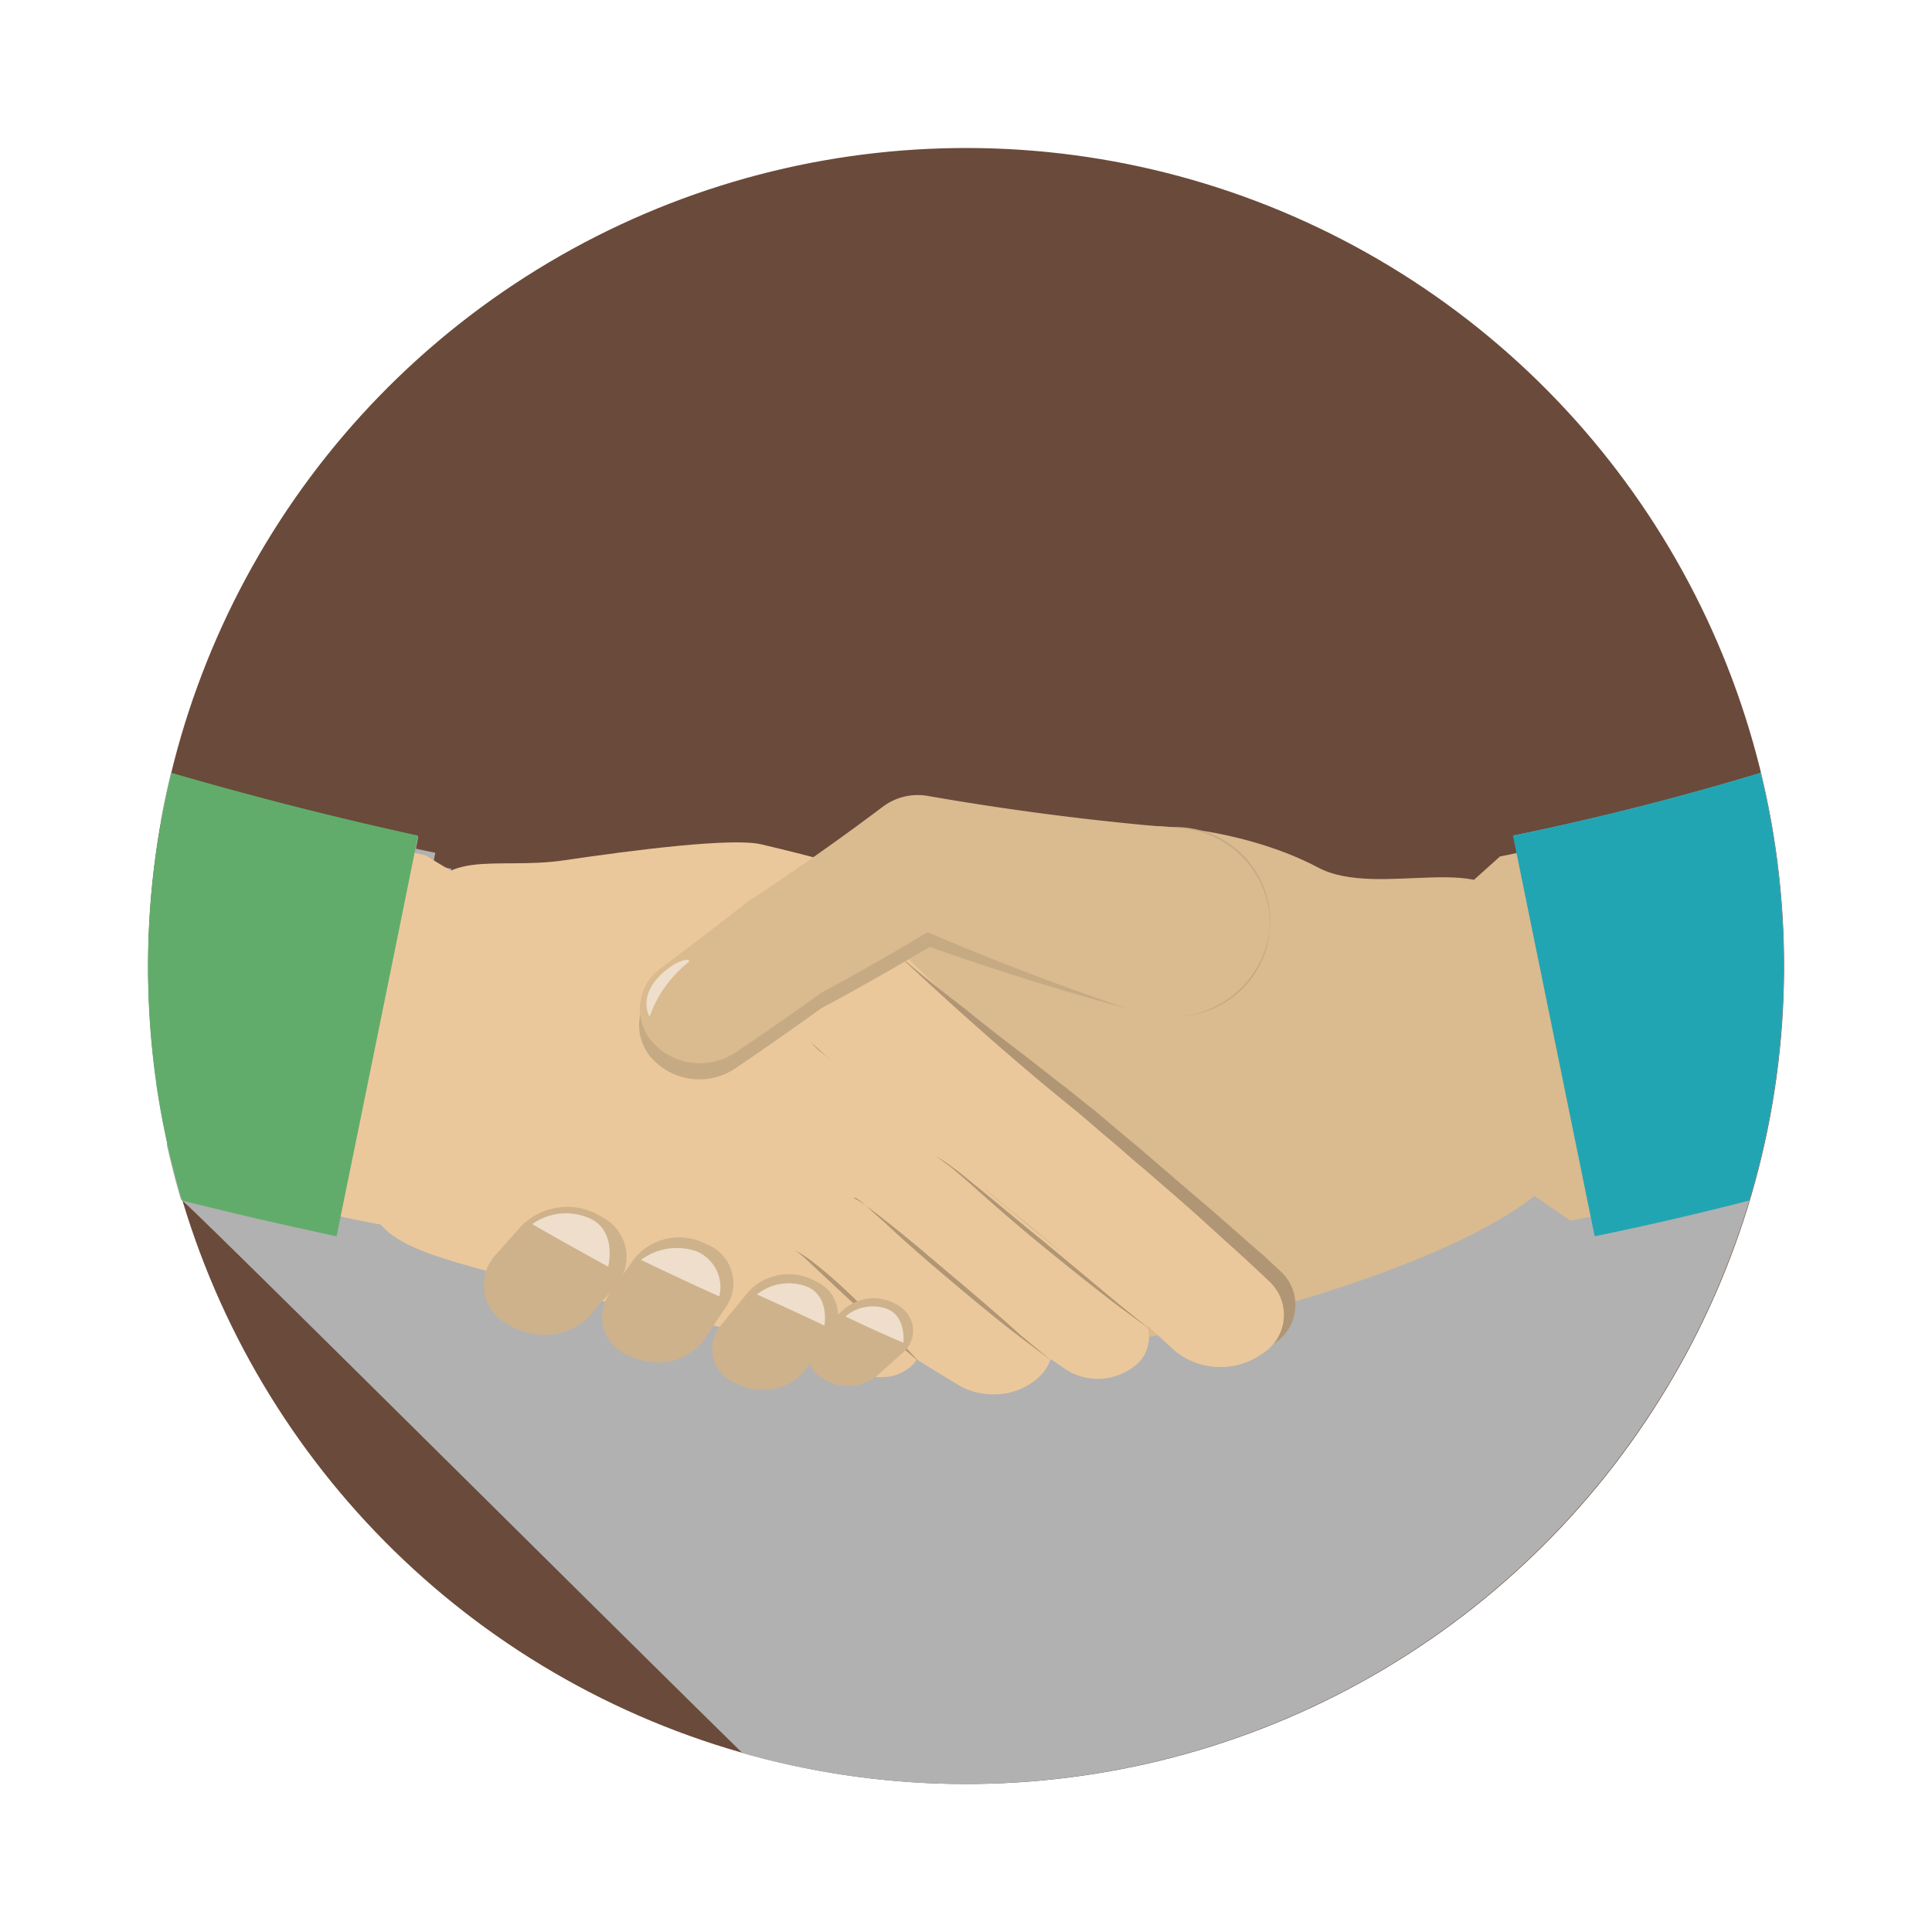 <svg xmlns="http://www.w3.org/2000/svg" viewBox="0 0 100 100"><defs><style>.cls-1{isolation:isolate;}.cls-2{fill:#6a4a3a;}.cls-3{mix-blend-mode:multiply;}.cls-4{fill:#b1b1b1;}.cls-5{fill:#ebc89b;}.cls-6{fill:#62ac6b;}.cls-7{fill:#daba8f;}.cls-8{fill:#22a5b2;}.cls-9{fill:#b09675;}.cls-10{fill:#ceb28c;}.cls-11{fill:#c6aa83;}.cls-12{fill:#eedecb;}</style></defs><g class="cls-1"><g id="圖層_1" data-name="圖層 1"><circle class="cls-2" cx="50" cy="50" r="42.34" transform="translate(-2.21 2.32) rotate(-2.6)"/><g class="cls-3"><path class="cls-4" d="M7.81,53.47c.07.89.16,1.77.29,2.64a.28.28,0,0,1,0,.09c.15,1,.33,1.95.54,2.9,0,.07,0,.13,0,.19.21.94.45,1.88.72,2.79h0c.18,0,21.94,21.67,29.07,28.66A42.37,42.37,0,0,0,91.37,41h0c-.07-.34-.13-.68-.22-1q-6.34,1.92-12.82,3.25c.07.32.13.63.2.95l-.87.18-1.35,1.21h0c-2.27-.46-5.92.55-8.12-.66a20.34,20.34,0,0,0-6.36-1.94,5.1,5.1,0,0,0-1.1-.14h-.3l-.29,0q-5.77-.51-11.4-1.49l-.64-.11a3,3,0,0,0-2.35.56c-1.19.9-2.41,1.77-3.64,2.64-.85-.23-1.74-.46-2.7-.68-1.51-.35-6.62.3-10.2.83-2.31.37-4.44-.07-5.85.55l0,0a1.16,1.16,0,0,0,0-.18l-.54-.12-.38-.23.09-.48-1-.21.12-.62c-4.3-.88-8.58-2-12.81-3.25-.19.76-.35,1.53-.5,2.31,0,.1,0,.21,0,.31-.12.66-.22,1.34-.31,2L8,45.1c-.08.62-.13,1.25-.18,1.89,0,.19,0,.38,0,.58-.05.8-.07,1.61-.07,2.43s0,1.89.1,2.82C7.77,53,7.79,53.25,7.81,53.47Z"/></g><path class="cls-5" d="M10.91,60.9c1.82-6.15-3.31-13.61-1.49-19.76Q15.65,43,22,44.26l1.75,1.06q-1.68,9.09-3.38,18.19C14.85,62.49,16.32,62.5,10.91,60.9Z"/><path class="cls-6" d="M8.87,40a42.38,42.38,0,0,0,.55,22.14q4,1,8,1.85,2.12-10.36,4.22-20.74C17.38,42.32,13.1,41.23,8.87,40Z"/><path class="cls-5" d="M54.88,54c-.16-5-4.11-7.63-15.49-10.3-1.51-.35-6.62.3-10.2.83s-6.7-.81-7.42,2.81q-1.29,6.56-2.59,13.12c-.72,3.6,2,4.23,7.16,5.64-.06.16,13.62,3.38,15.84,3.4-.63-.88,3.9-1.91,7.85-4.56C50.59,62.35,54.18,56.57,54.88,54Z"/><path class="cls-7" d="M88.41,60.9c-1.81-6.15,4-13.61,2.17-19.76q-6.4,1.9-12.94,3.19l-1.35,1.21q1.51,8.13,3,16.28l2,1.36C86.29,62.21,83.57,62.33,88.41,60.9Z"/><path class="cls-8" d="M91.13,40q-6.34,1.92-12.82,3.25l4.23,20.74q4-.82,8-1.85A42.38,42.38,0,0,0,91.13,40Z"/><path class="cls-7" d="M52.52,56.65c-.09-2.84-5.19-6.08-7.05-8.85C44.21,46,55,44.83,57,43.17c1.25-.88,7.16-.41,11.18,1.71,3.17,1.74,9.36-1.13,10.06,2.45q1.29,6.56,2.59,13.12C77,66.26,50,72.75,45.62,69.19,46.45,68.41,53.54,59.21,52.52,56.65Z"/><path class="cls-5" d="M43.34,54.6a144.78,144.78,0,0,0,15.3,13.05,1.88,1.88,0,0,1,.16,3,3.08,3.08,0,0,1-3.64.23A148.25,148.25,0,0,1,39.07,58.14a2.4,2.4,0,0,1,.06-3.69,3.18,3.18,0,0,1,4.11.06Z"/><path class="cls-5" d="M51.45,72.17a3.52,3.52,0,0,1-1.87-.5q-5-3-9.58-6.37a2.26,2.26,0,0,1-.36-3.54,3.31,3.31,0,0,1,4.12-.27q4.56,3.21,9.48,6.15a2.22,2.22,0,0,1,.68,3.49A3.36,3.36,0,0,1,51.45,72.17Z"/><path class="cls-5" d="M45.56,71.28a2.26,2.26,0,0,1-1.46-.55c-1-.91-2-1.82-3-2.75a1.48,1.48,0,0,1,.18-2.36,2.32,2.32,0,0,1,2.82.17c1,.91,2,1.8,3,2.69A1.47,1.47,0,0,1,47,70.84,2.27,2.27,0,0,1,45.56,71.28Z"/><path class="cls-9" d="M47.52,70.44l-1.05-.88c-.62-.53-1.41-1.26-2.2-2l-2.14-2c-.29-.27-.53-.5-.72-.65a2,2,0,0,0-.31-.21,3.11,3.11,0,0,1,.34.18,6.88,6.88,0,0,1,.81.58c.65.51,1.45,1.23,2.24,2S46,68.89,46.6,69.47,47.52,70.44,47.52,70.44Z"/><path class="cls-10" d="M43.81,71.74a2.39,2.39,0,0,1-1.34-.47,1.46,1.46,0,0,1-.09-2.36l1.36-1.19a2.37,2.37,0,0,1,2.86-.08A1.49,1.49,0,0,1,46.75,70l-1.36,1.21A2.32,2.32,0,0,1,43.81,71.74Z"/><path class="cls-10" d="M39.26,71.93A3.09,3.09,0,0,1,38,71.56a1.89,1.89,0,0,1-.72-2.92l1.45-1.77a2.84,2.84,0,0,1,3.47-.56A1.9,1.9,0,0,1,43,69.2c-.46.61-.94,1.21-1.41,1.81A2.73,2.73,0,0,1,39.26,71.93Z"/><path class="cls-10" d="M33.69,70.49a3.49,3.49,0,0,1-1.16-.33,2.13,2.13,0,0,1-1-3.18l1.29-1.82a3,3,0,0,1,3.73-.77,2.17,2.17,0,0,1,1.1,3.15l-1.24,1.85A2.9,2.9,0,0,1,33.69,70.49Z"/><path class="cls-10" d="M27.72,69.06a3.58,3.58,0,0,1-1.46-.53A2.28,2.28,0,0,1,25.61,65L27,63.44A3.35,3.35,0,0,1,31.17,63a2.31,2.31,0,0,1,.74,3.52c-.45.53-.91,1-1.37,1.58A3.22,3.22,0,0,1,27.72,69.06Z"/><path class="cls-9" d="M47,49.85s1.15,1,2.94,2.36c.88.72,1.93,1.54,3.08,2.41L54.78,56c.61.45,1.25,1,1.9,1.5L58.46,59c.57.46,1.17,1,1.73,1.47,1.15,1,2.18,1.86,3.07,2.64S64.9,64.56,65.42,65l.85.79a2.36,2.36,0,0,1-.34,3.76,3.72,3.72,0,0,1-4.49-.13l-.14-.12-.7-.63c-.48-.43-1.18-1-2-1.76s-1.88-1.58-3-2.46c-.56-.44-1.07-.89-1.69-1.37L52.16,61.7c-.56-.42-1.11-.85-1.72-1.29l-1.76-1.29c-1.16-.84-2.23-1.63-3.13-2.32-1.83-1.36-3-2.3-3-2.3l0,0a2.91,2.91,0,0,1-.34-4.38,3.58,3.58,0,0,1,4.71-.34Z"/><path class="cls-5" d="M45.72,48.68s1.13,1.11,2.91,2.73,4.24,3.81,6.82,5.89c.71.57,1.26,1.08,1.9,1.61S58.6,60,59.21,60.5c1.22,1.06,2.32,2,3.28,2.88s1.74,1.57,2.3,2.09l.9.85a2.36,2.36,0,0,1-.36,3.75,3.74,3.74,0,0,1-4.51-.14l-.12-.11-.77-.71c-.52-.46-1.27-1.13-2.19-1.93s-2-1.72-3.16-2.68c-.58-.47-1.15-1-1.8-1.49s-1.31-1.1-1.9-1.54c-2.62-2-5.07-4.14-6.92-5.75s-3-2.73-3-2.72a2.92,2.92,0,0,1,0-4.39,3.52,3.52,0,0,1,4.68,0Z"/><path class="cls-11" d="M59.09,52.4c-4.19-1.11-8.28-2.4-12.24-3.85l2.9-.53c-2.37,1.46-4.81,2.87-7.32,4.21l.3-.2Q40.39,53.72,38,55.34a3.33,3.33,0,0,1-4.35-.66,2.6,2.6,0,0,1,.56-3.77q2.31-1.68,4.53-3.45l0,0,.26-.16q3.46-2.27,6.71-4.7A3,3,0,0,1,47.83,42l.66.07q6.06.63,12.22.74a4.9,4.9,0,1,1-.28,9.78A5.29,5.29,0,0,1,59.09,52.4Z"/><path class="cls-7" d="M58.73,52.33q-6.24-2.09-12.1-4.68c1-.14,2.09-.3,3.12-.47C47.4,48.65,45,50.05,42.48,51.4l.29-.2c-1.55,1.12-3.13,2.23-4.75,3.31a3.31,3.31,0,0,1-4.33-.66,2.6,2.6,0,0,1,.56-3.77c1.53-1.13,3-2.28,4.51-3.45l0,0,.25-.16q3.45-2.28,6.68-4.71a3,3,0,0,1,2.35-.56l.64.11Q54.8,42.35,61,42.86a5,5,0,0,1,4.73,5.2A5.16,5.16,0,0,1,60,52.6,5.09,5.09,0,0,1,58.73,52.33Z"/><path class="cls-12" d="M34.9,49.91s.8-.42.77-.14a6.78,6.78,0,0,0-1.53,1.74,6.94,6.94,0,0,0-.52,1.12S32.8,51.26,34.9,49.91Z"/><path class="cls-12" d="M27.55,63.36A3,3,0,0,1,30.37,63c1.62.59,1.11,2.56,1.11,2.56Q29.49,64.48,27.55,63.36Z"/><path class="cls-12" d="M33.18,65.21A3.11,3.11,0,0,1,36,64.75a2,2,0,0,1,1.23,2.35C35.87,66.49,34.52,65.86,33.18,65.21Z"/><path class="cls-12" d="M39.18,67a2.63,2.63,0,0,1,2.39-.47c1.42.4,1.1,2.08,1.1,2.08C41.5,68.05,40.33,67.52,39.18,67Z"/><path class="cls-12" d="M43.76,68.14a2.17,2.17,0,0,1,2-.44c1.17.3,1,1.8,1,1.8C45.72,69.06,44.74,68.61,43.76,68.14Z"/><path class="cls-9" d="M59.57,68.84l-1.84-1.35c-1.08-.83-2.49-1.95-3.88-3.09s-2.72-2.31-3.71-3.2c-.5-.43-.91-.8-1.22-1a3.3,3.3,0,0,0-.36-.27l-.14-.08.15.07a3.3,3.3,0,0,1,.39.25c.32.22.77.55,1.3,1,1.05.84,2.41,2,3.8,3.12l3.79,3.16Z"/><path class="cls-9" d="M54.39,70.4s-.68-.5-1.68-1.26-2.29-1.83-3.55-2.89-2.5-2.15-3.4-3c-.47-.41-.84-.76-1.12-1a3.12,3.12,0,0,0-.34-.25L44.17,62a3.44,3.44,0,0,1,.5.3c.3.21.72.52,1.2.91,1,.77,2.23,1.83,3.5,2.9s2.52,2.14,3.46,3Z"/></g></g></svg>